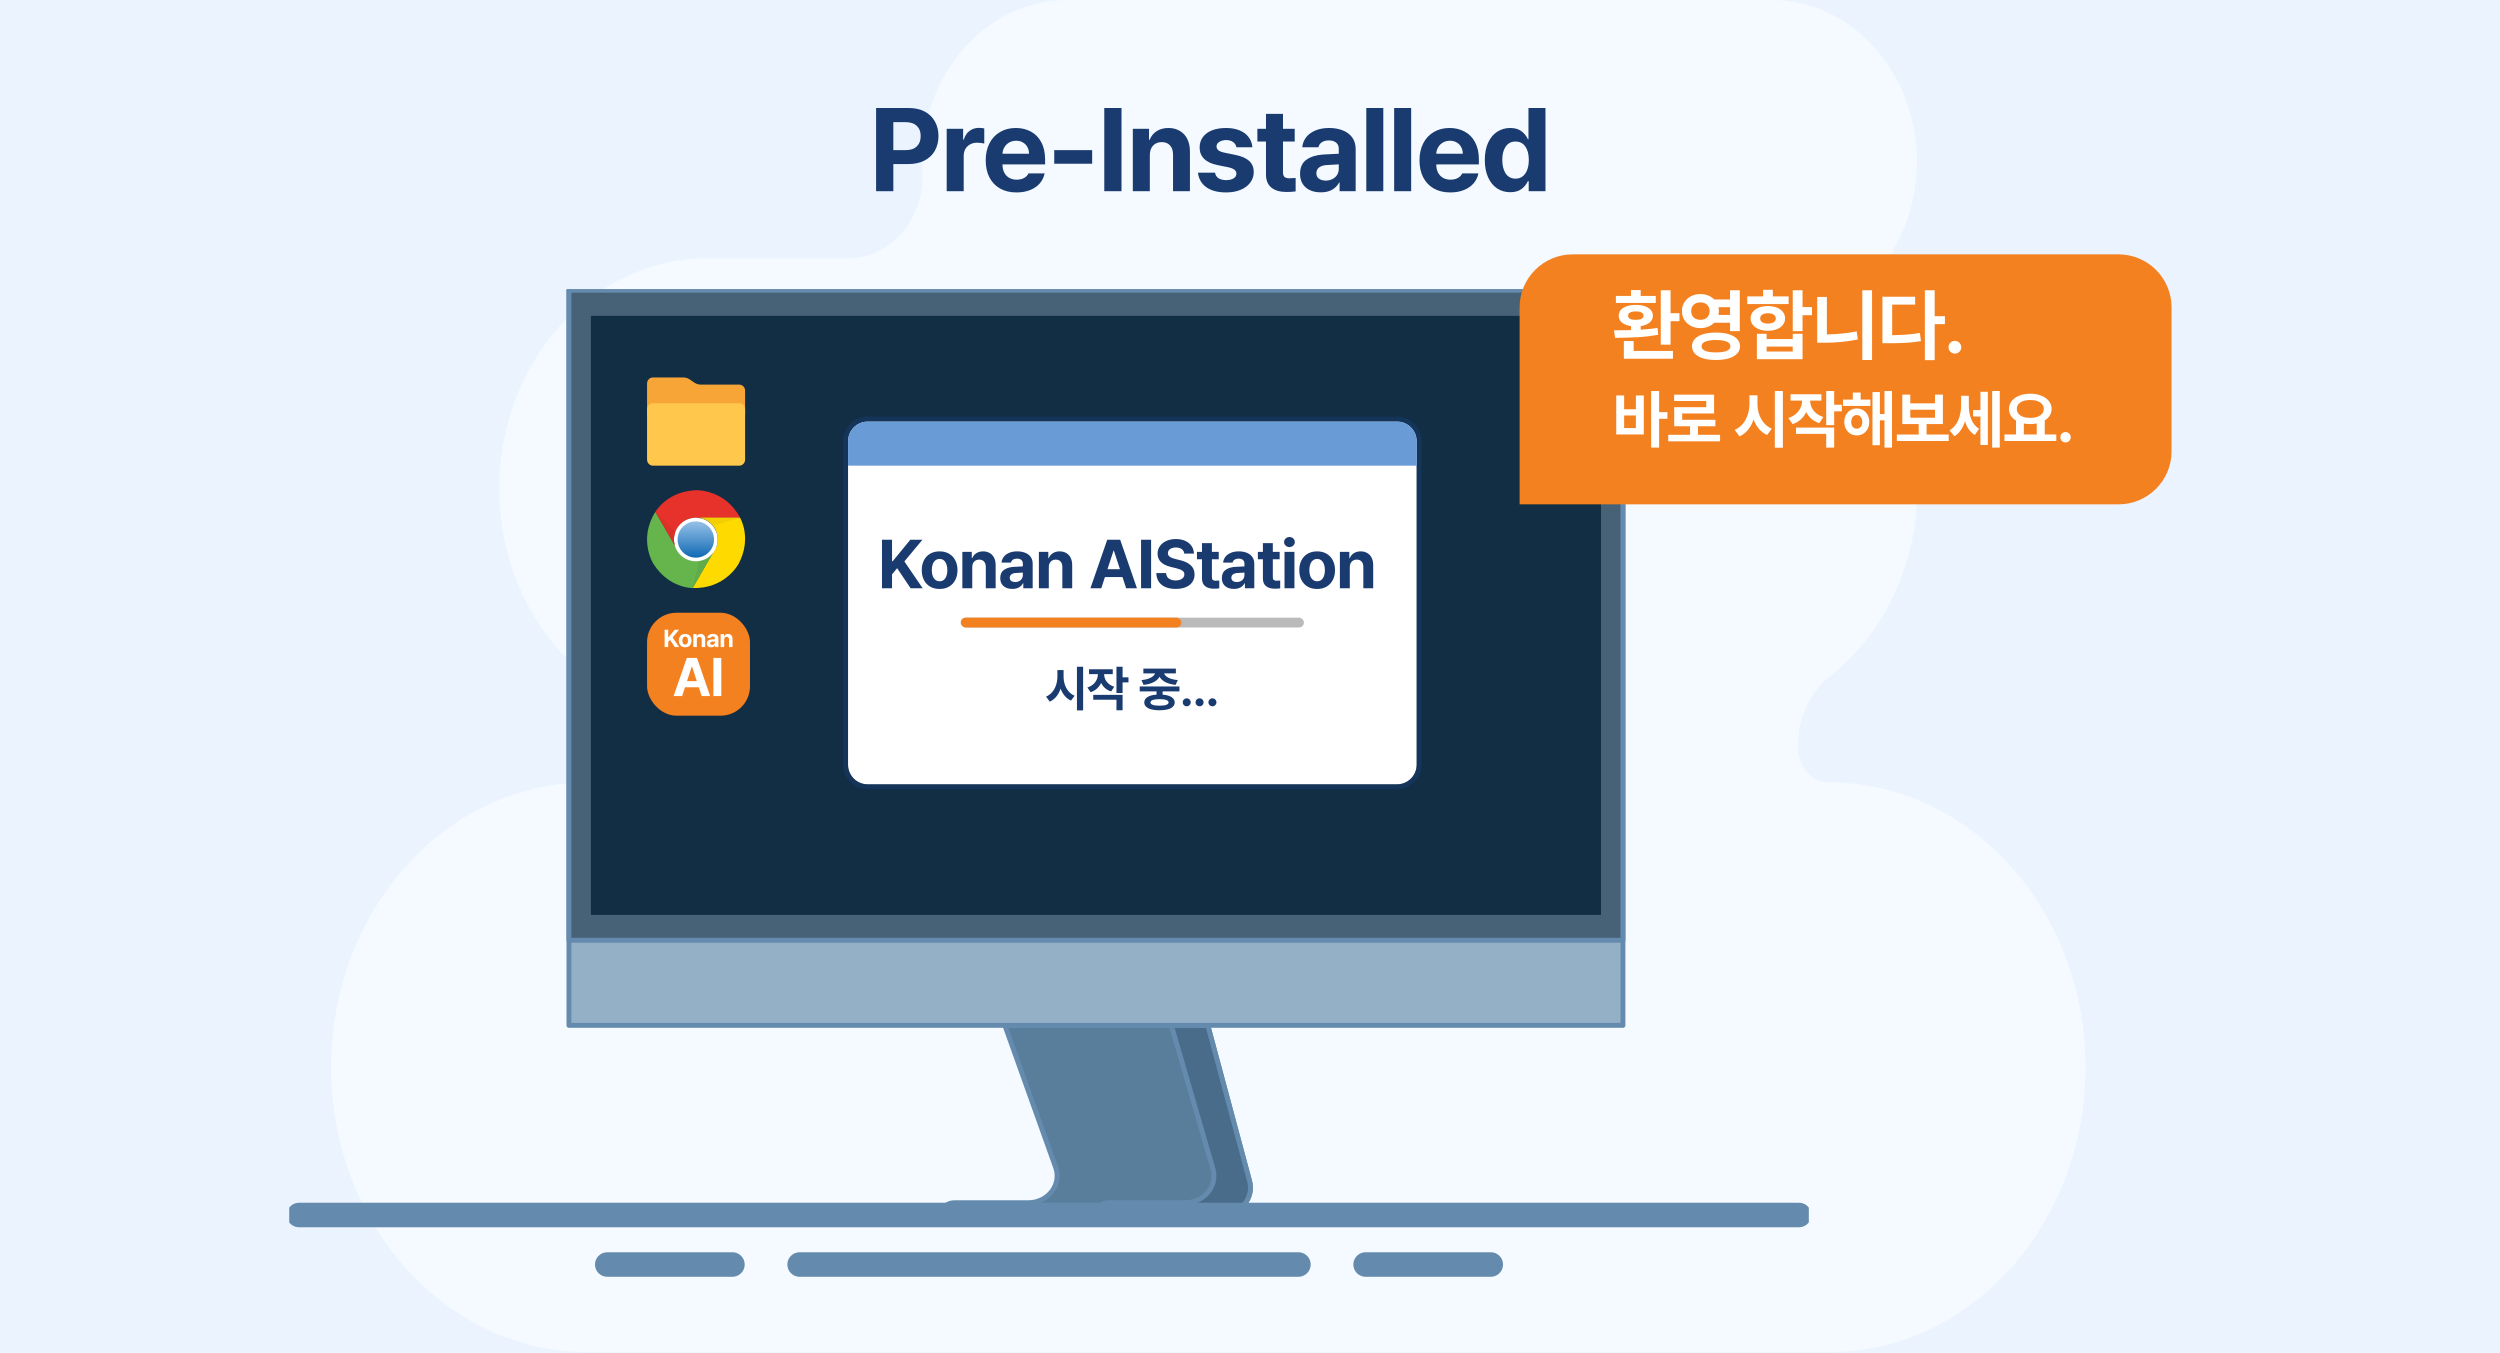 <svg width="510" height="276" viewBox="0 0 510 276" fill="none" xmlns="http://www.w3.org/2000/svg">
<g clip-path="url(#clip0_154_1305)">
<rect width="510" height="276" fill="#EBF3FF"/>
<path fill-rule="evenodd" clip-rule="evenodd" d="M373.071 275.841H119.931C91.005 275.841 67.555 249.82 67.555 217.721C67.555 202.307 73.072 187.524 82.894 176.624C92.716 165.724 106.037 159.601 119.929 159.601C121.579 159.601 123.161 158.873 124.329 157.579C125.495 156.283 126.151 154.527 126.151 152.696V152.115C126.151 146.475 123.7 141.18 119.567 137.895C117.688 136.406 115.911 134.738 114.257 132.902C106.318 124.092 101.858 112.142 101.858 99.683C101.858 87.223 106.318 75.274 114.256 66.464C119.806 60.306 126.736 56.034 134.24 54.021C137.384 53.177 140.629 52.73 143.915 52.706C144.007 52.706 144.098 52.705 144.19 52.705H173.045C173.483 52.705 173.919 52.684 174.352 52.642C178.045 52.288 181.512 50.441 184.078 47.424C185.474 45.784 186.542 43.867 187.244 41.799C187.628 40.666 187.902 39.49 188.059 38.286C188.204 37.173 188.25 36.037 188.191 34.897C188.156 34.258 188.14 33.615 188.139 32.968V32.953C188.139 24.247 191.18 16.331 196.149 10.44C197.897 8.368 199.883 6.547 202.06 5.029C206.629 1.843 212.037 0 217.833 0H361.356C377.757 0 391.051 14.754 391.052 32.953C391.052 43.724 386.395 53.288 379.194 59.301C378.202 60.129 377.582 61.394 377.495 62.768C377.408 64.142 377.863 65.49 378.74 66.464C384.753 73.137 388.771 81.61 390.366 90.743C390.877 93.667 391.14 96.66 391.14 99.683C391.14 112.143 386.68 124.092 378.741 132.902C377.029 134.801 375.186 136.522 373.235 138.052C372.052 138.979 371.012 140.077 370.133 141.305C368.032 144.237 366.849 147.904 366.849 151.741C366.848 152.061 366.848 152.38 366.848 152.696C366.848 154.527 367.504 156.283 368.67 157.579C369.106 158.062 369.6 158.466 370.133 158.783C371.029 159.315 372.036 159.601 373.07 159.601C401.996 159.601 425.445 185.622 425.446 217.721C425.446 233.136 419.929 247.918 410.107 258.818C400.285 269.718 386.964 275.841 373.073 275.841H373.071Z" fill="#E9F5FF"/>
<path opacity="0.5" d="M373.071 275.841H119.931C91.005 275.841 67.555 249.82 67.555 217.721C67.555 202.307 73.072 187.524 82.894 176.624C92.716 165.724 106.037 159.601 119.929 159.601C121.579 159.601 123.161 158.873 124.329 157.579C125.495 156.283 126.151 154.527 126.151 152.696V152.115C126.151 146.475 123.7 141.18 119.567 137.895C117.688 136.406 115.911 134.738 114.257 132.902C106.318 124.092 101.858 112.142 101.858 99.683C101.858 87.223 106.318 75.274 114.256 66.464C119.806 60.306 126.736 56.034 134.24 54.021C137.384 53.177 140.629 52.73 143.915 52.706C144.007 52.706 144.098 52.705 144.19 52.705H173.045C173.483 52.705 173.919 52.684 174.352 52.642C178.045 52.288 181.512 50.441 184.078 47.424C185.474 45.784 186.542 43.867 187.244 41.799C187.628 40.666 187.902 39.49 188.059 38.286C188.204 37.173 188.25 36.037 188.191 34.897C188.156 34.258 188.14 33.615 188.139 32.968V32.953C188.139 24.247 191.18 16.331 196.149 10.44C197.897 8.368 199.883 6.547 202.06 5.029C206.629 1.843 212.037 0 217.833 0H361.356C377.757 0 391.051 14.754 391.052 32.953C391.052 43.724 386.395 53.288 379.194 59.301C378.202 60.129 377.582 61.394 377.495 62.768C377.408 64.142 377.863 65.49 378.74 66.464C384.753 73.137 388.771 81.61 390.366 90.743C390.877 93.667 391.14 96.66 391.14 99.683C391.14 112.143 386.68 124.092 378.741 132.902C377.029 134.801 375.186 136.522 373.235 138.052C372.052 138.979 371.012 140.077 370.133 141.305C368.032 144.237 366.849 147.904 366.849 151.741C366.848 152.061 366.848 152.38 366.848 152.696C366.848 154.527 367.504 156.283 368.67 157.579C369.106 158.062 369.6 158.466 370.133 158.783C371.029 159.315 372.036 159.601 373.07 159.601C401.996 159.601 425.445 185.622 425.446 217.721C425.446 233.136 419.929 247.918 410.107 258.818C400.285 269.718 386.964 275.841 373.073 275.841H373.071Z" fill="white"/>
<g clip-path="url(#clip1_154_1305)">
<path fill-rule="evenodd" clip-rule="evenodd" d="M246.397 209.178H204.991L215.349 238.14C215.947 239.812 215.646 241.651 214.54 243.08C213.434 244.51 211.658 245.358 209.767 245.358H194.639C193.21 245.358 192.052 246.438 192.052 247.77H249.212C251.024 247.77 252.735 246.992 253.849 245.661C254.964 244.33 255.359 242.594 254.92 240.956L246.396 209.178H246.397Z" fill="#597E9C" stroke="#648BAD" stroke-linecap="round" stroke-linejoin="round"/>
<path fill-rule="evenodd" clip-rule="evenodd" d="M223.573 247.77H249.212C251.023 247.77 252.735 246.992 253.849 245.661C254.964 244.33 255.359 242.594 254.92 240.956L246.396 209.178H238.956L247.446 238.443C247.924 240.091 247.551 241.852 246.438 243.207C245.325 244.563 243.598 245.358 241.766 245.358H226.162C224.732 245.358 223.574 246.438 223.574 247.77H223.573Z" fill="#486C89" stroke="#648BAD" stroke-linecap="round" stroke-linejoin="round"/>
<path fill-rule="evenodd" clip-rule="evenodd" d="M331.081 59.203H116.065V209.178H331.081V59.203Z" fill="#93B0C6" stroke="#648BAD" stroke-linecap="round" stroke-linejoin="round"/>
<path fill-rule="evenodd" clip-rule="evenodd" d="M331.081 59.203H116.065V191.812H331.081V59.203Z" fill="#476277" stroke="#648BAD" stroke-linecap="round" stroke-linejoin="round"/>
<path fill-rule="evenodd" clip-rule="evenodd" d="M326.603 64.438H120.544V186.642H326.603V64.438Z" fill="#112E45"/>
<path d="M173 90C173 87.791 174.791 86 177 86H285C287.209 86 289 87.791 289 90V156C289 158.209 287.209 160 285 160H177C174.791 160 173 158.209 173 156V90Z" fill="white"/>
<path d="M285 85.5C287.485 85.5 289.5 87.515 289.5 90V156C289.5 158.485 287.485 160.5 285 160.5H177C174.515 160.5 172.5 158.485 172.5 156V90C172.5 87.515 174.515 85.5 177 85.5H285Z" stroke="#1A3B70" stroke-opacity="0.5"/>
<path d="M179.925 110.102H181.976V114.49H182.112L185.708 110.102H188.183L184.491 114.531L188.224 120H185.763L183.015 115.912L181.976 117.17V120H179.925V110.102ZM191.676 120.15C190.938 120.15 190.293 119.991 189.742 119.672C189.195 119.348 188.773 118.897 188.477 118.318C188.185 117.74 188.039 117.07 188.039 116.309C188.039 115.548 188.185 114.88 188.477 114.306C188.773 113.727 189.195 113.278 189.742 112.959C190.293 112.64 190.938 112.48 191.676 112.48C192.414 112.48 193.057 112.64 193.604 112.959C194.155 113.278 194.579 113.727 194.875 114.306C195.176 114.88 195.326 115.548 195.326 116.309C195.326 117.07 195.176 117.74 194.875 118.318C194.579 118.897 194.155 119.348 193.604 119.672C193.057 119.991 192.414 120.15 191.676 120.15ZM190.09 116.309C190.09 116.751 190.149 117.143 190.268 117.484C190.391 117.822 190.573 118.088 190.815 118.284C191.056 118.48 191.348 118.578 191.69 118.578C192.022 118.578 192.307 118.482 192.544 118.291C192.781 118.095 192.959 117.828 193.077 117.491C193.201 117.154 193.262 116.769 193.262 116.336C193.262 115.889 193.203 115.493 193.084 115.146C192.966 114.796 192.788 114.522 192.551 114.326C192.314 114.126 192.027 114.025 191.69 114.025C191.348 114.025 191.056 114.123 190.815 114.319C190.573 114.515 190.391 114.786 190.268 115.133C190.149 115.475 190.09 115.867 190.09 116.309ZM198.341 120H196.318V112.576H198.246V113.875H198.328C198.496 113.442 198.774 113.103 199.162 112.856C199.549 112.606 200.014 112.48 200.556 112.48C201.071 112.48 201.52 112.594 201.903 112.822C202.29 113.046 202.589 113.367 202.798 113.786C203.008 114.205 203.113 114.7 203.113 115.27V120H201.103V115.625C201.099 115.165 200.978 114.807 200.741 114.552C200.508 114.292 200.183 114.162 199.763 114.162C199.335 114.162 198.991 114.299 198.731 114.572C198.471 114.846 198.341 115.224 198.341 115.707V120ZM204.05 117.922C204.054 117.156 204.312 116.598 204.822 116.247C205.333 115.892 205.996 115.689 206.811 115.639C207.313 115.607 207.928 115.575 208.657 115.543V114.941C208.653 114.632 208.548 114.392 208.343 114.224C208.138 114.05 207.846 113.962 207.468 113.957C207.126 113.962 206.848 114.037 206.634 114.183C206.424 114.324 206.292 114.522 206.237 114.777H204.309C204.35 114.34 204.501 113.948 204.761 113.602C205.025 113.255 205.392 112.982 205.861 112.781C206.331 112.581 206.884 112.48 207.522 112.48C208.092 112.48 208.614 112.569 209.088 112.747C209.566 112.925 209.949 113.203 210.236 113.581C210.523 113.955 210.667 114.426 210.667 114.996V120H208.753V118.975H208.698C208.507 119.335 208.229 119.619 207.864 119.829C207.5 120.039 207.053 120.141 206.524 120.137C206.041 120.141 205.613 120.059 205.239 119.891C204.87 119.722 204.578 119.471 204.364 119.139C204.155 118.806 204.05 118.4 204.05 117.922ZM205.991 117.867C205.991 118.145 206.091 118.359 206.292 118.51C206.497 118.66 206.766 118.738 207.099 118.742C207.399 118.742 207.668 118.681 207.905 118.558C208.147 118.435 208.331 118.268 208.459 118.059C208.591 117.844 208.657 117.607 208.657 117.348V116.808C208.046 116.835 207.541 116.865 207.14 116.896C206.78 116.928 206.497 117.029 206.292 117.197C206.091 117.361 205.991 117.585 205.991 117.867ZM213.955 120H211.932V112.576H213.86V113.875H213.942C214.11 113.442 214.388 113.103 214.776 112.856C215.163 112.606 215.628 112.48 216.17 112.48C216.685 112.48 217.134 112.594 217.517 112.822C217.904 113.046 218.203 113.367 218.412 113.786C218.622 114.205 218.727 114.7 218.727 115.27V120H216.717V115.625C216.712 115.165 216.592 114.807 216.355 114.552C216.122 114.292 215.796 114.162 215.377 114.162C214.949 114.162 214.605 114.299 214.345 114.572C214.085 114.846 213.955 115.224 213.955 115.707V120ZM222.446 120L225.878 110.102H228.516L231.934 120H229.733L228.988 117.717H225.406L224.661 120H222.446ZM228.468 116.117L227.231 112.33H227.163L225.926 116.117H228.468ZM234.826 120H232.775V110.102H234.826V120ZM241.587 112.932C241.546 112.54 241.375 112.234 241.074 112.016C240.778 111.797 240.38 111.688 239.878 111.688C239.536 111.688 239.242 111.738 238.996 111.838C238.755 111.934 238.57 112.068 238.443 112.241C238.315 112.414 238.251 112.61 238.251 112.829C238.251 113.157 238.393 113.417 238.675 113.608C238.962 113.795 239.35 113.943 239.837 114.053L240.726 114.271C241.642 114.481 242.364 114.823 242.893 115.297C243.421 115.766 243.688 116.391 243.693 117.17C243.693 117.771 243.54 118.296 243.235 118.742C242.929 119.189 242.49 119.533 241.915 119.774C241.341 120.016 240.657 120.137 239.865 120.137C239.062 120.141 238.367 120.021 237.78 119.774C237.192 119.528 236.734 119.164 236.406 118.681C236.077 118.198 235.904 117.607 235.886 116.91H237.882C237.914 117.398 238.105 117.771 238.456 118.031C238.812 118.286 239.272 118.414 239.837 118.414C240.193 118.414 240.505 118.362 240.774 118.257C241.043 118.152 241.25 118.006 241.396 117.819C241.542 117.632 241.615 117.416 241.615 117.17C241.615 116.851 241.476 116.598 241.198 116.411C240.924 116.22 240.498 116.053 239.919 115.912L238.839 115.652C237.044 115.21 236.146 114.312 236.146 112.959C236.146 112.371 236.305 111.852 236.624 111.4C236.948 110.945 237.392 110.591 237.957 110.341C238.527 110.09 239.172 109.965 239.892 109.965C240.612 109.965 241.248 110.09 241.799 110.341C242.351 110.591 242.779 110.942 243.084 111.394C243.39 111.84 243.547 112.353 243.556 112.932H241.587ZM248.622 114.094H247.227V117.717C247.223 117.995 247.28 118.188 247.398 118.298C247.521 118.403 247.697 118.46 247.924 118.469C248.134 118.469 248.403 118.455 248.731 118.428V120.027C248.43 120.073 248.063 120.096 247.63 120.096C246.874 120.096 246.279 119.923 245.846 119.576C245.413 119.225 245.199 118.701 245.204 118.004V114.094H244.178V112.576H245.204V110.799H247.227V112.576H248.622V114.094ZM249.258 117.922C249.262 117.156 249.52 116.598 250.03 116.247C250.541 115.892 251.204 115.689 252.019 115.639C252.521 115.607 253.136 115.575 253.865 115.543V114.941C253.861 114.632 253.756 114.392 253.551 114.224C253.346 114.05 253.054 113.962 252.676 113.957C252.334 113.962 252.056 114.037 251.842 114.183C251.632 114.324 251.5 114.522 251.445 114.777H249.517C249.558 114.34 249.709 113.948 249.969 113.602C250.233 113.255 250.6 112.982 251.069 112.781C251.539 112.581 252.092 112.48 252.73 112.48C253.3 112.48 253.822 112.569 254.296 112.747C254.774 112.925 255.157 113.203 255.444 113.581C255.731 113.955 255.875 114.426 255.875 114.996V120H253.961V118.975H253.906C253.715 119.335 253.437 119.619 253.072 119.829C252.708 120.039 252.261 120.141 251.732 120.137C251.249 120.141 250.821 120.059 250.447 119.891C250.078 119.722 249.786 119.471 249.572 119.139C249.362 118.806 249.258 118.4 249.258 117.922ZM251.199 117.867C251.199 118.145 251.299 118.359 251.5 118.51C251.705 118.66 251.974 118.738 252.306 118.742C252.607 118.742 252.876 118.681 253.113 118.558C253.355 118.435 253.539 118.268 253.667 118.059C253.799 117.844 253.865 117.607 253.865 117.348V116.808C253.254 116.835 252.749 116.865 252.347 116.896C251.987 116.928 251.705 117.029 251.5 117.197C251.299 117.361 251.199 117.585 251.199 117.867ZM261.05 114.094H259.655V117.717C259.651 117.995 259.708 118.188 259.826 118.298C259.949 118.403 260.125 118.46 260.353 118.469C260.562 118.469 260.831 118.455 261.159 118.428V120.027C260.859 120.073 260.492 120.096 260.059 120.096C259.302 120.096 258.707 119.923 258.275 119.576C257.842 119.225 257.627 118.701 257.632 118.004V114.094H256.607V112.576H257.632V110.799H259.655V112.576H261.05V114.094ZM262.041 112.576H264.065V120H262.041V112.576ZM263.053 111.605C262.853 111.605 262.668 111.56 262.499 111.469C262.331 111.373 262.196 111.248 262.096 111.093C261.996 110.933 261.946 110.762 261.946 110.58C261.946 110.393 261.996 110.22 262.096 110.061C262.196 109.901 262.331 109.776 262.499 109.685C262.668 109.589 262.853 109.541 263.053 109.541C263.249 109.541 263.431 109.589 263.6 109.685C263.769 109.776 263.901 109.901 263.996 110.061C264.097 110.22 264.147 110.393 264.147 110.58C264.147 110.762 264.097 110.933 263.996 111.093C263.901 111.248 263.769 111.373 263.6 111.469C263.431 111.56 263.249 111.605 263.053 111.605ZM268.693 120.15C267.955 120.15 267.31 119.991 266.758 119.672C266.212 119.348 265.79 118.897 265.494 118.318C265.202 117.74 265.056 117.07 265.056 116.309C265.056 115.548 265.202 114.88 265.494 114.306C265.79 113.727 266.212 113.278 266.758 112.959C267.31 112.64 267.955 112.48 268.693 112.48C269.431 112.48 270.074 112.64 270.621 112.959C271.172 113.278 271.596 113.727 271.892 114.306C272.193 114.88 272.343 115.548 272.343 116.309C272.343 117.07 272.193 117.74 271.892 118.318C271.596 118.897 271.172 119.348 270.621 119.672C270.074 119.991 269.431 120.15 268.693 120.15ZM267.107 116.309C267.107 116.751 267.166 117.143 267.285 117.484C267.408 117.822 267.59 118.088 267.832 118.284C268.073 118.48 268.365 118.578 268.707 118.578C269.039 118.578 269.324 118.482 269.561 118.291C269.798 118.095 269.976 117.828 270.094 117.491C270.217 117.154 270.279 116.769 270.279 116.336C270.279 115.889 270.22 115.493 270.101 115.146C269.983 114.796 269.805 114.522 269.568 114.326C269.331 114.126 269.044 114.025 268.707 114.025C268.365 114.025 268.073 114.123 267.832 114.319C267.59 114.515 267.408 114.786 267.285 115.133C267.166 115.475 267.107 115.867 267.107 116.309ZM275.358 120H273.335V112.576H275.263V113.875H275.345C275.513 113.442 275.791 113.103 276.179 112.856C276.566 112.606 277.031 112.48 277.573 112.48C278.088 112.48 278.537 112.594 278.92 112.822C279.307 113.046 279.606 113.367 279.815 113.786C280.025 114.205 280.13 114.7 280.13 115.27V120H278.12V115.625C278.116 115.165 277.995 114.807 277.758 114.552C277.525 114.292 277.2 114.162 276.78 114.162C276.352 114.162 276.008 114.299 275.748 114.572C275.488 114.846 275.358 115.224 275.358 115.707V120Z" fill="#1A3B70"/>
<path d="M216.971 138.023C216.968 138.58 217.051 139.117 217.22 139.635C217.389 140.152 217.643 140.613 217.982 141.017C218.32 141.42 218.732 141.725 219.217 141.93L218.485 142.926C217.99 142.701 217.564 142.379 217.205 141.959C216.851 141.539 216.569 141.046 216.361 140.479C216.156 141.098 215.868 141.637 215.496 142.096C215.125 142.551 214.676 142.9 214.149 143.141L213.397 142.105C213.898 141.894 214.321 141.58 214.666 141.163C215.015 140.743 215.275 140.263 215.448 139.723C215.62 139.179 215.708 138.613 215.711 138.023V136.695H216.971V138.023ZM219.696 136.012H220.955V144.918H219.696V136.012ZM227.005 137.525H225.238C225.241 137.887 225.316 138.235 225.463 138.57C225.612 138.902 225.842 139.203 226.151 139.474C226.46 139.741 226.846 139.947 227.308 140.094L226.673 141.061C226.192 140.904 225.778 140.676 225.433 140.377C225.091 140.074 224.821 139.719 224.623 139.312C224.418 139.758 224.134 140.146 223.773 140.475C223.415 140.8 222.985 141.044 222.484 141.207L221.82 140.25C222.292 140.097 222.689 139.879 223.011 139.596C223.334 139.312 223.573 138.992 223.729 138.634C223.889 138.276 223.972 137.906 223.978 137.525H222.162V136.529H227.005V137.525ZM223.021 141.754H229.007V144.898H227.757V142.74H223.021V141.754ZM227.757 136.012H229.007V138.17H230.209V139.205H229.007V141.373H227.757V136.012ZM240.609 141.051H237.172V141.71C237.95 141.765 238.555 141.93 238.988 142.203C239.421 142.477 239.639 142.841 239.643 143.297C239.639 143.635 239.514 143.925 239.267 144.166C239.019 144.407 238.663 144.589 238.197 144.713C237.735 144.837 237.185 144.898 236.547 144.898C235.899 144.898 235.341 144.837 234.872 144.713C234.407 144.589 234.05 144.407 233.803 144.166C233.555 143.928 233.432 143.639 233.432 143.297C233.432 142.838 233.65 142.472 234.086 142.198C234.522 141.925 235.137 141.76 235.932 141.705V141.051H232.504V140.045H240.609V141.051ZM232.865 138.736C233.393 138.691 233.852 138.6 234.242 138.463C234.633 138.326 234.944 138.163 235.175 137.975C235.409 137.786 235.565 137.584 235.644 137.369H233.246V136.393H239.877V137.369H237.46C237.535 137.584 237.688 137.787 237.919 137.979C238.153 138.168 238.467 138.331 238.861 138.468C239.258 138.601 239.727 138.691 240.268 138.736L239.828 139.713C239.005 139.635 238.313 139.451 237.753 139.161C237.193 138.868 236.791 138.5 236.547 138.058C236.306 138.5 235.906 138.868 235.346 139.161C234.786 139.454 234.096 139.638 233.275 139.713L232.865 138.736ZM234.701 143.297C234.698 143.512 234.851 143.676 235.16 143.79C235.473 143.904 235.935 143.961 236.547 143.961C237.149 143.961 237.606 143.904 237.919 143.79C238.231 143.676 238.389 143.512 238.393 143.297C238.389 142.857 237.774 142.633 236.547 142.623C235.928 142.63 235.465 142.688 235.155 142.799C234.849 142.906 234.698 143.072 234.701 143.297ZM242.099 144.088C241.949 144.088 241.811 144.052 241.684 143.98C241.557 143.906 241.456 143.806 241.381 143.683C241.309 143.556 241.275 143.417 241.279 143.268C241.275 143.121 241.309 142.986 241.381 142.862C241.456 142.735 241.557 142.636 241.684 142.564C241.811 142.493 241.949 142.457 242.099 142.457C242.242 142.457 242.376 142.493 242.499 142.564C242.623 142.636 242.722 142.735 242.797 142.862C242.872 142.986 242.909 143.121 242.909 143.268C242.909 143.417 242.872 143.556 242.797 143.683C242.722 143.806 242.623 143.906 242.499 143.98C242.376 144.052 242.242 144.088 242.099 144.088ZM244.721 144.088C244.571 144.088 244.433 144.052 244.306 143.98C244.179 143.906 244.078 143.806 244.003 143.683C243.932 143.556 243.898 143.417 243.901 143.268C243.898 143.121 243.932 142.986 244.003 142.862C244.078 142.735 244.179 142.636 244.306 142.564C244.433 142.493 244.571 142.457 244.721 142.457C244.864 142.457 244.998 142.493 245.121 142.564C245.245 142.636 245.344 142.735 245.419 142.862C245.494 142.986 245.532 143.121 245.532 143.268C245.532 143.417 245.494 143.556 245.419 143.683C245.344 143.806 245.245 143.906 245.121 143.98C244.998 144.052 244.864 144.088 244.721 144.088ZM247.343 144.088C247.194 144.088 247.055 144.052 246.928 143.98C246.801 143.906 246.7 143.806 246.626 143.683C246.554 143.556 246.52 143.417 246.523 143.268C246.52 143.121 246.554 142.986 246.626 142.862C246.7 142.735 246.801 142.636 246.928 142.564C247.055 142.493 247.194 142.457 247.343 142.457C247.487 142.457 247.62 142.493 247.744 142.564C247.867 142.636 247.967 142.735 248.042 142.862C248.116 142.986 248.154 143.121 248.154 143.268C248.154 143.417 248.116 143.556 248.042 143.683C247.967 143.806 247.867 143.906 247.744 143.98C247.62 144.052 247.487 144.088 247.343 144.088Z" fill="#1A3B70"/>
<path d="M173 90C173 87.791 174.791 86 177 86H285C287.209 86 289 87.791 289 90V95H173V90Z" fill="#699BD7"/>
<g clip-path="url(#clip2_154_1305)">
<path d="M141.974 100.002C141.974 100.002 147.87 99.737 150.995 105.641H141.472C141.472 105.641 139.674 105.582 138.141 107.756C137.699 108.666 137.227 109.606 137.758 111.456C136.992 110.164 133.69 104.437 133.69 104.437C133.69 104.436 136.019 100.237 141.974 100.002Z" fill="#E6322A"/>
<path d="M150.687 114.989C150.687 114.989 147.968 120.207 141.274 119.951C142.1 118.527 146.036 111.736 146.036 111.736C146.036 111.736 146.987 110.214 145.865 107.805C145.294 106.968 144.713 106.091 142.84 105.624C144.347 105.609 150.976 105.625 150.976 105.625C150.976 105.625 153.462 109.734 150.687 114.989Z" fill="#FEDA00"/>
<path d="M133.302 115.03C133.302 115.03 130.125 110.075 133.696 104.428C134.521 105.852 138.455 112.644 138.455 112.644C138.455 112.644 139.303 114.225 141.958 114.462C142.971 114.388 144.024 114.326 145.367 112.943C144.626 114.25 141.298 119.962 141.298 119.962C141.298 119.962 136.483 120.052 133.302 115.03Z" fill="#65B54C"/>
<path d="M141.275 120.001L142.614 114.433C142.614 114.433 144.087 114.318 145.321 112.969C144.555 114.311 141.275 120.001 141.275 120.001Z" fill="#60AC48"/>
<path d="M137.488 110.061C137.488 107.607 139.485 105.617 141.949 105.617C144.413 105.617 146.41 107.607 146.41 110.061C146.41 112.516 144.413 114.506 141.949 114.506C139.485 114.506 137.488 112.517 137.488 110.061Z" fill="white"/>
<path d="M138.235 110.062C138.235 108.018 139.898 106.361 141.95 106.361C144.001 106.361 145.664 108.018 145.664 110.062C145.664 112.105 144.001 113.762 141.95 113.762C139.898 113.762 138.235 112.105 138.235 110.062Z" fill="url(#paint0_linear_154_1305)"/>
<path d="M150.976 105.624L145.461 107.235C145.461 107.235 144.629 106.019 142.84 105.623C144.39 105.618 150.976 105.624 150.976 105.624H150.976Z" fill="#F1CF00"/>
<path d="M137.651 111.255C136.876 109.918 133.69 104.436 133.69 104.436L137.776 108.462C137.776 108.462 137.356 109.322 137.515 110.551L137.651 111.255Z" fill="#DA3027"/>
</g>
<g clip-path="url(#clip3_154_1305)">
<path d="M150.788 78.459H142.945C142.491 78.459 142.046 78.322 141.67 78.066L140.689 77.398C140.308 77.139 139.859 77 139.4 77H133.213C132.542 77 132 77.548 132 78.227V84.688H152V79.685C152 79.007 151.458 78.458 150.787 78.458L150.788 78.459Z" fill="#F7A537"/>
<path d="M150.788 82.254H133.213C132.542 82.254 132 82.803 132 83.481V93.775C132 93.986 132.053 94.186 132.147 94.36C132.352 94.742 132.752 95.001 133.212 95.001H150.788C151.248 95.001 151.649 94.742 151.853 94.36C151.947 94.186 151.999 93.987 151.999 93.775V83.481C151.999 82.803 151.457 82.254 150.787 82.254H150.788Z" fill="#FFC84D"/>
</g>
<path d="M61 247.861H367M163.123 257.961H264.877M149.416 257.961H123.881M304.119 257.961H278.584" stroke="#648BAD" stroke-width="5" stroke-linecap="round" stroke-linejoin="round"/>
<g clip-path="url(#clip4_154_1305)">
<rect x="132" y="125" width="21" height="21" rx="6" fill="#F48120"/>
<path d="M135.581 128.465H136.313V130.032H136.362L137.646 128.465H138.53L137.212 130.047L138.545 132H137.666L136.684 130.54L136.313 130.989V132H135.581V128.465ZM139.778 132.054C139.514 132.054 139.284 131.997 139.087 131.883C138.892 131.767 138.741 131.606 138.635 131.399C138.531 131.193 138.479 130.953 138.479 130.682C138.479 130.41 138.531 130.171 138.635 129.966C138.741 129.76 138.892 129.599 139.087 129.485C139.284 129.371 139.514 129.314 139.778 129.314C140.041 129.314 140.271 129.371 140.466 129.485C140.663 129.599 140.815 129.76 140.92 129.966C141.028 130.171 141.081 130.41 141.081 130.682C141.081 130.953 141.028 131.193 140.92 131.399C140.815 131.606 140.663 131.767 140.466 131.883C140.271 131.997 140.041 132.054 139.778 132.054ZM139.211 130.682C139.211 130.84 139.232 130.979 139.275 131.102C139.319 131.222 139.384 131.317 139.47 131.387C139.556 131.457 139.661 131.492 139.783 131.492C139.901 131.492 140.003 131.458 140.088 131.39C140.172 131.32 140.236 131.224 140.278 131.104C140.322 130.984 140.344 130.846 140.344 130.691C140.344 130.532 140.323 130.39 140.281 130.267C140.238 130.141 140.175 130.044 140.09 129.974C140.006 129.902 139.903 129.866 139.783 129.866C139.661 129.866 139.556 129.901 139.47 129.971C139.384 130.041 139.319 130.138 139.275 130.262C139.232 130.384 139.211 130.524 139.211 130.682ZM142.158 132H141.436V129.349H142.124V129.812H142.153C142.214 129.658 142.313 129.537 142.451 129.449C142.59 129.359 142.756 129.314 142.949 129.314C143.133 129.314 143.293 129.355 143.43 129.437C143.569 129.516 143.675 129.631 143.75 129.781C143.825 129.931 143.862 130.107 143.862 130.311V132H143.145V130.438C143.143 130.273 143.1 130.145 143.015 130.054C142.932 129.961 142.816 129.915 142.666 129.915C142.513 129.915 142.39 129.964 142.297 130.062C142.205 130.159 142.158 130.294 142.158 130.467V132ZM144.197 131.258C144.199 130.984 144.29 130.785 144.473 130.66C144.655 130.533 144.892 130.46 145.183 130.442C145.362 130.431 145.582 130.42 145.842 130.408V130.193C145.841 130.083 145.803 129.997 145.73 129.937C145.657 129.875 145.553 129.843 145.418 129.842C145.296 129.843 145.196 129.87 145.12 129.922C145.045 129.973 144.998 130.044 144.978 130.135H144.29C144.304 129.979 144.358 129.839 144.451 129.715C144.545 129.591 144.676 129.493 144.844 129.422C145.011 129.35 145.209 129.314 145.437 129.314C145.641 129.314 145.827 129.346 145.996 129.41C146.167 129.473 146.304 129.572 146.406 129.708C146.509 129.841 146.56 130.009 146.56 130.213V132H145.877V131.634H145.857C145.789 131.762 145.689 131.864 145.559 131.939C145.429 132.014 145.269 132.05 145.081 132.049C144.908 132.05 144.755 132.021 144.622 131.961C144.49 131.901 144.386 131.811 144.309 131.692C144.234 131.574 144.197 131.429 144.197 131.258ZM144.89 131.238C144.89 131.338 144.926 131.414 144.998 131.468C145.071 131.521 145.167 131.549 145.286 131.551C145.393 131.551 145.489 131.529 145.574 131.485C145.66 131.441 145.726 131.382 145.772 131.307C145.819 131.23 145.842 131.146 145.842 131.053V130.86C145.624 130.87 145.444 130.88 145.3 130.892C145.172 130.903 145.071 130.939 144.998 130.999C144.926 131.058 144.89 131.137 144.89 131.238ZM147.735 132H147.012V129.349H147.7V129.812H147.73C147.79 129.658 147.889 129.537 148.028 129.449C148.166 129.359 148.332 129.314 148.526 129.314C148.71 129.314 148.87 129.355 149.007 129.437C149.145 129.516 149.251 129.631 149.326 129.781C149.401 129.931 149.439 130.107 149.439 130.311V132H148.721V130.438C148.719 130.273 148.676 130.145 148.592 130.054C148.508 129.961 148.392 129.915 148.242 129.915C148.089 129.915 147.967 129.964 147.874 130.062C147.781 130.159 147.735 130.294 147.735 130.467V132Z" fill="white"/>
<path d="M137.416 142L140.112 134.223H142.186L144.871 142H143.142L142.556 140.206H139.742L139.156 142H137.416ZM142.148 138.949L141.176 135.974H141.122L140.15 138.949H142.148ZM147.143 142H145.532V134.223H147.143V142Z" fill="white"/>
</g>
<rect x="196" y="126" width="70" height="2" rx="1" fill="#BABABA"/>
<rect x="196" y="126" width="45" height="2" rx="1" fill="#F48120"/>
</g>
<path d="M178.724 22.031H185.38C186.638 22.031 187.724 22.273 188.638 22.758C189.552 23.242 190.247 23.918 190.724 24.785C191.208 25.645 191.45 26.633 191.45 27.75C191.45 28.883 191.204 29.883 190.712 30.75C190.228 31.609 189.521 32.277 188.591 32.754C187.669 33.23 186.567 33.469 185.286 33.469H182.239V39H178.724V22.031ZM184.724 30.633C185.739 30.633 186.509 30.375 187.032 29.859C187.564 29.336 187.825 28.633 187.817 27.75C187.825 26.883 187.564 26.195 187.032 25.688C186.509 25.18 185.739 24.922 184.724 24.914H182.239V30.633H184.724ZM193.127 26.273H196.478V28.477H196.619C196.845 27.711 197.232 27.121 197.779 26.707C198.326 26.293 198.962 26.086 199.689 26.086C200.087 26.086 200.455 26.125 200.791 26.203V29.297C200.627 29.242 200.4 29.199 200.111 29.168C199.822 29.129 199.556 29.109 199.314 29.109C198.798 29.109 198.33 29.223 197.908 29.449C197.494 29.676 197.17 29.992 196.935 30.398C196.709 30.797 196.595 31.25 196.595 31.758V39H193.127V26.273ZM207.365 39.258C206.076 39.258 204.959 38.992 204.014 38.461C203.068 37.922 202.342 37.16 201.834 36.176C201.334 35.191 201.084 34.031 201.084 32.695C201.084 31.398 201.334 30.254 201.834 29.262C202.342 28.262 203.061 27.488 203.99 26.941C204.92 26.387 205.998 26.109 207.225 26.109C208.365 26.109 209.385 26.352 210.283 26.836C211.19 27.312 211.9 28.035 212.416 29.004C212.94 29.973 213.201 31.156 213.201 32.555V33.539H204.506C204.506 34.172 204.623 34.723 204.857 35.191C205.1 35.66 205.44 36.023 205.877 36.281C206.322 36.531 206.842 36.656 207.436 36.656C208.014 36.648 208.51 36.531 208.924 36.305C209.338 36.07 209.631 35.758 209.803 35.367H213.107C212.943 36.156 212.607 36.844 212.1 37.43C211.592 38.008 210.932 38.457 210.119 38.777C209.315 39.098 208.397 39.258 207.365 39.258ZM209.92 31.359C209.92 30.852 209.807 30.395 209.58 29.988C209.361 29.582 209.053 29.27 208.654 29.051C208.256 28.824 207.803 28.711 207.295 28.711C206.779 28.711 206.311 28.828 205.889 29.062C205.475 29.297 205.147 29.617 204.904 30.023C204.662 30.43 204.529 30.875 204.506 31.359H209.92ZM222.799 33.398H215.065V30.633H222.799V33.398ZM228.788 39H225.272V22.031H228.788V39ZM234.566 39H231.097V26.273H234.402V28.5H234.542C234.832 27.758 235.308 27.176 235.972 26.754C236.636 26.324 237.433 26.109 238.363 26.109C239.246 26.109 240.015 26.305 240.671 26.695C241.335 27.078 241.847 27.629 242.207 28.348C242.566 29.066 242.746 29.914 242.746 30.891V39H239.3V31.5C239.292 30.711 239.085 30.098 238.679 29.66C238.281 29.215 237.722 28.992 237.003 28.992C236.269 28.992 235.679 29.227 235.234 29.695C234.789 30.164 234.566 30.812 234.566 31.641V39ZM252.227 30.047C252.148 29.602 251.926 29.246 251.559 28.98C251.191 28.715 250.719 28.578 250.141 28.57C249.578 28.578 249.109 28.703 248.734 28.945C248.359 29.18 248.172 29.488 248.172 29.871C248.172 30.176 248.297 30.438 248.547 30.656C248.805 30.867 249.227 31.031 249.812 31.148L252.086 31.617C253.328 31.875 254.25 32.285 254.852 32.848C255.453 33.41 255.758 34.148 255.766 35.062C255.766 35.891 255.527 36.621 255.051 37.254C254.582 37.887 253.922 38.379 253.07 38.73C252.219 39.082 251.234 39.258 250.117 39.258C248.984 39.258 248.004 39.098 247.176 38.777C246.355 38.449 245.707 37.984 245.23 37.383C244.762 36.773 244.477 36.055 244.375 35.227H247.867C247.945 35.719 248.176 36.094 248.559 36.352C248.949 36.609 249.469 36.742 250.117 36.75C250.758 36.742 251.27 36.621 251.652 36.387C252.035 36.145 252.227 35.82 252.227 35.414C252.227 35.086 252.086 34.816 251.805 34.605C251.523 34.395 251.086 34.227 250.492 34.102L248.383 33.68C247.172 33.438 246.258 33.012 245.641 32.402C245.023 31.793 244.719 31.016 244.727 30.07C244.727 29.266 244.945 28.566 245.383 27.973C245.82 27.371 246.441 26.91 247.246 26.59C248.059 26.27 249.008 26.109 250.094 26.109C251.148 26.109 252.07 26.27 252.859 26.59C253.648 26.91 254.266 27.367 254.711 27.961C255.164 28.547 255.422 29.242 255.484 30.047H252.227ZM264.122 28.875H261.731V35.086C261.723 35.562 261.821 35.895 262.024 36.082C262.235 36.262 262.536 36.359 262.926 36.375C263.286 36.375 263.747 36.352 264.309 36.305V39.047C263.793 39.125 263.165 39.164 262.422 39.164C261.125 39.164 260.106 38.867 259.364 38.273C258.622 37.672 258.254 36.773 258.262 35.578V28.875H256.504V26.273H258.262V23.227H261.731V26.273H264.122V28.875ZM265.212 35.438C265.22 34.125 265.661 33.168 266.536 32.566C267.411 31.957 268.548 31.609 269.946 31.523C270.806 31.469 271.86 31.414 273.11 31.359V30.328C273.103 29.797 272.923 29.387 272.571 29.098C272.22 28.801 271.72 28.648 271.071 28.641C270.485 28.648 270.009 28.777 269.642 29.027C269.282 29.27 269.056 29.609 268.962 30.047H265.657C265.728 29.297 265.985 28.625 266.431 28.031C266.884 27.438 267.513 26.969 268.317 26.625C269.122 26.281 270.071 26.109 271.165 26.109C272.142 26.109 273.036 26.262 273.849 26.566C274.669 26.871 275.325 27.348 275.817 27.996C276.31 28.637 276.556 29.445 276.556 30.422V39H273.274V37.242H273.181C272.853 37.859 272.376 38.348 271.751 38.707C271.126 39.066 270.36 39.242 269.454 39.234C268.626 39.242 267.892 39.102 267.251 38.812C266.618 38.523 266.118 38.094 265.751 37.523C265.392 36.953 265.212 36.258 265.212 35.438ZM268.54 35.344C268.54 35.82 268.712 36.188 269.056 36.445C269.407 36.703 269.868 36.836 270.438 36.844C270.954 36.844 271.415 36.738 271.821 36.527C272.235 36.316 272.552 36.031 272.77 35.672C272.997 35.305 273.11 34.898 273.11 34.453V33.527C272.063 33.574 271.196 33.625 270.509 33.68C269.892 33.734 269.407 33.906 269.056 34.195C268.712 34.477 268.54 34.859 268.54 35.344ZM282.193 39H278.724V22.031H282.193V39ZM287.877 39H284.408V22.031H287.877V39ZM295.858 39.258C294.569 39.258 293.452 38.992 292.506 38.461C291.561 37.922 290.834 37.16 290.327 36.176C289.827 35.191 289.577 34.031 289.577 32.695C289.577 31.398 289.827 30.254 290.327 29.262C290.834 28.262 291.553 27.488 292.483 26.941C293.412 26.387 294.491 26.109 295.717 26.109C296.858 26.109 297.877 26.352 298.776 26.836C299.682 27.312 300.393 28.035 300.909 29.004C301.432 29.973 301.694 31.156 301.694 32.555V33.539H292.998C292.998 34.172 293.116 34.723 293.35 35.191C293.592 35.66 293.932 36.023 294.37 36.281C294.815 36.531 295.334 36.656 295.928 36.656C296.506 36.648 297.002 36.531 297.416 36.305C297.83 36.07 298.123 35.758 298.295 35.367H301.6C301.436 36.156 301.1 36.844 300.592 37.43C300.084 38.008 299.424 38.457 298.612 38.777C297.807 39.098 296.889 39.258 295.858 39.258ZM298.412 31.359C298.412 30.852 298.299 30.395 298.073 29.988C297.854 29.582 297.545 29.27 297.147 29.051C296.748 28.824 296.295 28.711 295.787 28.711C295.272 28.711 294.803 28.828 294.381 29.062C293.967 29.297 293.639 29.617 293.397 30.023C293.155 30.43 293.022 30.875 292.998 31.359H298.412ZM308.081 39.211C307.097 39.211 306.214 38.957 305.432 38.449C304.651 37.934 304.034 37.184 303.581 36.199C303.128 35.207 302.901 34.023 302.901 32.648C302.901 31.242 303.132 30.051 303.593 29.074C304.054 28.09 304.675 27.352 305.456 26.859C306.245 26.359 307.12 26.109 308.081 26.109C309.042 26.109 309.811 26.332 310.39 26.777C310.975 27.223 311.409 27.766 311.69 28.406H311.807V22.031H315.276V39H311.854V36.961H311.69C311.401 37.594 310.964 38.129 310.378 38.566C309.792 38.996 309.026 39.211 308.081 39.211ZM306.464 32.59C306.464 33.754 306.694 34.688 307.155 35.391C307.624 36.086 308.292 36.438 309.159 36.445C309.729 36.445 310.218 36.289 310.624 35.977C311.03 35.656 311.339 35.211 311.55 34.641C311.768 34.062 311.878 33.391 311.878 32.625C311.878 31.469 311.64 30.555 311.163 29.883C310.686 29.211 310.018 28.875 309.159 28.875C308.3 28.875 307.636 29.215 307.167 29.895C306.698 30.566 306.464 31.465 306.464 32.59Z" fill="#1A3B70"/>
<g filter="url(#filter0_d_154_1305)">
<path d="M310 59.828C310 53.848 314.848 49 320.828 49H432.172C438.152 49 443 53.848 443 59.828V89.172C443 95.152 438.152 100 432.172 100H310V59.828Z" fill="#F48120"/>
</g>
<path d="M340.797 63.891H342.609V65.531H340.797V70.312H338.797V59.219H340.797V63.891ZM329.266 67.391C330.573 67.391 331.724 67.375 332.719 67.344V66.523C331.938 66.414 331.323 66.174 330.875 65.805C330.432 65.435 330.214 64.974 330.219 64.422C330.219 63.958 330.359 63.56 330.641 63.227C330.927 62.893 331.333 62.641 331.859 62.469C332.385 62.292 333 62.203 333.703 62.203C334.401 62.203 335.01 62.292 335.531 62.469C336.057 62.641 336.464 62.893 336.75 63.227C337.042 63.56 337.188 63.958 337.188 64.422C337.182 64.974 336.958 65.435 336.516 65.805C336.078 66.169 335.474 66.409 334.703 66.523V67.25C335.969 67.172 337.115 67.057 338.141 66.906L338.281 68.281C336.964 68.537 335.604 68.703 334.203 68.781C332.807 68.859 331.229 68.906 329.469 68.922L329.266 67.391ZM329.641 60.375H332.719V59.172H334.703V60.375H337.781V61.797H329.641V60.375ZM331.266 69.578H333.266V71.594H341.281V73.188H331.266V69.578ZM332.125 64.422C332.12 64.682 332.25 64.885 332.516 65.031C332.786 65.177 333.169 65.25 333.664 65.25C334.18 65.25 334.576 65.18 334.852 65.039C335.133 64.893 335.276 64.688 335.281 64.422C335.276 64.125 335.138 63.904 334.867 63.758C334.596 63.607 334.208 63.531 333.703 63.531C333.188 63.531 332.794 63.607 332.523 63.758C332.253 63.904 332.12 64.125 332.125 64.422ZM346.883 59.984C347.446 59.984 347.969 60.081 348.453 60.273C348.943 60.466 349.36 60.74 349.703 61.094H352.93V59.219H354.914V67.547H352.93V65.844H349.688C349.344 66.193 348.93 66.463 348.446 66.656C347.961 66.844 347.44 66.938 346.883 66.938C346.175 66.938 345.532 66.789 344.953 66.492C344.381 66.19 343.93 65.776 343.602 65.25C343.274 64.719 343.112 64.125 343.118 63.469C343.112 62.807 343.274 62.211 343.602 61.68C343.93 61.148 344.381 60.734 344.953 60.438C345.532 60.135 346.175 59.984 346.883 59.984ZM345.008 63.469C345.008 63.828 345.086 64.143 345.243 64.414C345.404 64.685 345.628 64.893 345.914 65.039C346.201 65.18 346.529 65.25 346.899 65.25C347.253 65.25 347.571 65.18 347.852 65.039C348.133 64.893 348.354 64.685 348.516 64.414C348.677 64.143 348.758 63.828 348.758 63.469C348.758 63.099 348.677 62.781 348.516 62.516C348.354 62.245 348.133 62.039 347.852 61.898C347.576 61.753 347.258 61.682 346.899 61.688C346.529 61.682 346.201 61.753 345.914 61.898C345.628 62.039 345.404 62.245 345.243 62.516C345.086 62.781 345.008 63.099 345.008 63.469ZM345.164 70.641C345.164 70.057 345.362 69.555 345.758 69.133C346.154 68.711 346.719 68.391 347.453 68.172C348.188 67.953 349.055 67.844 350.055 67.844C351.055 67.844 351.922 67.953 352.657 68.172C353.396 68.391 353.964 68.711 354.36 69.133C354.761 69.555 354.961 70.057 354.961 70.641C354.961 71.224 354.761 71.727 354.36 72.148C353.964 72.57 353.396 72.891 352.657 73.109C351.922 73.328 351.055 73.438 350.055 73.438C349.055 73.438 348.188 73.328 347.453 73.109C346.719 72.891 346.154 72.57 345.758 72.148C345.362 71.727 345.164 71.224 345.164 70.641ZM347.118 70.641C347.118 71.052 347.37 71.365 347.875 71.578C348.381 71.787 349.107 71.891 350.055 71.891C351.019 71.891 351.75 71.787 352.25 71.578C352.75 71.365 353.003 71.052 353.008 70.641C353.003 70.219 352.75 69.901 352.25 69.688C351.756 69.474 351.024 69.365 350.055 69.359C349.102 69.365 348.373 69.474 347.868 69.688C347.368 69.901 347.118 70.219 347.118 70.641ZM350.555 62.672C350.618 62.922 350.649 63.188 350.649 63.469C350.649 63.729 350.62 63.99 350.563 64.25H352.93V62.672H350.555ZM367.719 62.641H369.641V64.297H367.719V67.547H365.719V59.219H367.719V62.641ZM356.438 60.469H359.673V59.125H361.657V60.469H364.876V62.031H356.438V60.469ZM357.126 64.953C357.126 64.453 357.274 64.013 357.571 63.633C357.868 63.253 358.282 62.958 358.813 62.75C359.35 62.542 359.964 62.438 360.657 62.438C361.339 62.438 361.946 62.542 362.477 62.75C363.008 62.958 363.42 63.253 363.712 63.633C364.008 64.013 364.157 64.453 364.157 64.953C364.157 65.453 364.008 65.893 363.712 66.273C363.42 66.654 363.008 66.948 362.477 67.156C361.946 67.365 361.339 67.469 360.657 67.469C359.964 67.469 359.35 67.365 358.813 67.156C358.282 66.948 357.868 66.654 357.571 66.273C357.274 65.893 357.126 65.453 357.126 64.953ZM358.407 68.094H360.391V69.172H365.719V68.094H367.719V73.281H358.407V68.094ZM359.079 64.953C359.074 65.292 359.212 65.552 359.493 65.734C359.779 65.917 360.167 66.01 360.657 66.016C361.146 66.01 361.537 65.917 361.829 65.734C362.12 65.552 362.266 65.292 362.266 64.953C362.266 64.625 362.118 64.367 361.821 64.18C361.529 63.987 361.141 63.896 360.657 63.906C360.178 63.896 359.792 63.987 359.501 64.18C359.214 64.367 359.074 64.625 359.079 64.953ZM365.719 71.719V70.703H360.391V71.719H365.719ZM381.899 73.438H379.915V59.219H381.899V73.438ZM370.712 60.578H372.681V68.227C374.79 68.19 376.816 67.984 378.759 67.609L379.009 69.25C376.832 69.708 374.483 69.932 371.962 69.922H370.712V60.578ZM394.673 64.5H396.767V66.125H394.673V73.469H392.673V59.219H394.673V64.5ZM384.017 60.531H390.689V62.141H386.001V68.375C387.085 68.365 388.069 68.326 388.954 68.258C389.845 68.19 390.746 68.078 391.658 67.922L391.876 69.594C390.897 69.76 389.928 69.872 388.97 69.93C388.017 69.987 386.905 70.016 385.634 70.016H385.22H384.017V60.531ZM398.806 72.141C398.567 72.141 398.345 72.083 398.142 71.969C397.939 71.849 397.778 71.69 397.658 71.492C397.543 71.289 397.489 71.068 397.494 70.828C397.489 70.594 397.543 70.378 397.658 70.18C397.778 69.977 397.939 69.818 398.142 69.703C398.345 69.588 398.567 69.531 398.806 69.531C399.035 69.531 399.249 69.588 399.447 69.703C399.645 69.818 399.804 69.977 399.923 70.18C400.043 70.378 400.103 70.594 400.103 70.828C400.103 71.068 400.043 71.289 399.923 71.492C399.804 71.69 399.645 71.849 399.447 71.969C399.249 72.083 399.035 72.141 398.806 72.141Z" fill="white"/>
<path d="M338.458 84.076H340.159V85.435H338.458V91.312H336.833V79.76H338.458V84.076ZM329.711 80.674H331.323V83.492H333.723V80.674H335.335V88.634H329.711V80.674ZM333.723 87.326V84.749H331.323V87.326H333.723ZM350.893 90.03H340.318V88.697H344.774V86.958H341.537V83.073H348.075V81.804H341.524V80.509H349.675V84.343H343.162V85.638H349.941V86.958H346.386V88.697H350.893V90.03ZM358.524 82.375C358.519 83.099 358.627 83.797 358.847 84.47C359.067 85.143 359.398 85.741 359.838 86.266C360.278 86.791 360.813 87.186 361.444 87.453L360.491 88.748C359.848 88.456 359.294 88.037 358.828 87.491C358.367 86.945 358.001 86.304 357.73 85.568C357.464 86.372 357.089 87.072 356.607 87.669C356.124 88.261 355.54 88.714 354.855 89.027L353.877 87.682C354.529 87.407 355.079 86.998 355.528 86.457C355.98 85.911 356.319 85.287 356.543 84.584C356.768 83.877 356.882 83.141 356.886 82.375V80.648H358.524V82.375ZM362.066 79.76H363.703V91.338H362.066V79.76ZM371.568 81.728H369.271C369.275 82.197 369.372 82.65 369.563 83.086C369.757 83.518 370.056 83.909 370.458 84.26C370.86 84.607 371.361 84.876 371.962 85.066L371.137 86.323C370.51 86.12 369.973 85.824 369.524 85.435C369.08 85.041 368.729 84.58 368.471 84.051C368.204 84.63 367.836 85.134 367.366 85.561C366.901 85.985 366.342 86.302 365.69 86.514L364.827 85.269C365.441 85.071 365.957 84.787 366.376 84.419C366.795 84.051 367.106 83.634 367.309 83.168C367.516 82.703 367.624 82.223 367.633 81.728H365.272V80.433H371.568V81.728ZM366.389 87.225H374.171V91.312H372.546V88.507H366.389V87.225ZM372.546 79.76H374.171V82.565H375.732V83.911H374.171V86.73H372.546V79.76ZM381.554 82.807H375.968V81.524H377.973V80.077H379.573V81.524H381.554V82.807ZM376.234 86.069C376.234 85.54 376.344 85.069 376.564 84.654C376.784 84.239 377.087 83.915 377.472 83.683C377.861 83.446 378.299 83.327 378.786 83.327C379.273 83.327 379.708 83.446 380.094 83.683C380.479 83.915 380.779 84.239 380.995 84.654C381.215 85.069 381.325 85.54 381.325 86.069C381.325 86.598 381.215 87.072 380.995 87.491C380.779 87.91 380.479 88.238 380.094 88.475C379.708 88.708 379.273 88.824 378.786 88.824C378.299 88.824 377.861 88.708 377.472 88.475C377.087 88.238 376.784 87.91 376.564 87.491C376.344 87.072 376.234 86.598 376.234 86.069ZM377.656 86.069C377.656 86.505 377.758 86.846 377.961 87.091C378.168 87.332 378.443 87.453 378.786 87.453C379.116 87.453 379.383 87.33 379.586 87.085C379.793 86.84 379.899 86.501 379.903 86.069C379.903 85.786 379.854 85.538 379.757 85.327C379.66 85.115 379.526 84.954 379.357 84.844C379.192 84.73 379.002 84.673 378.786 84.673C378.447 84.673 378.174 84.798 377.967 85.047C377.76 85.297 377.656 85.638 377.656 86.069ZM381.985 79.988H383.496V84.457H384.435V79.76H385.971V91.312H384.435V85.752H383.496V90.817H381.985V79.988ZM397.531 89.967H386.956V88.647H391.412V86.514H388.073V80.496H389.698V82.286H394.738V80.496H396.35V86.514H393.024V88.647H397.531V89.967ZM394.738 85.219V83.581H389.698V85.219H394.738ZM401.638 82.667C401.634 83.7 401.797 84.641 402.127 85.492C402.457 86.342 402.992 87.005 403.733 87.478L402.857 88.735C401.93 88.177 401.263 87.248 400.857 85.949C400.641 86.63 400.356 87.231 400 87.751C399.645 88.272 399.213 88.685 398.705 88.989L397.715 87.796C398.523 87.296 399.116 86.596 399.493 85.695C399.873 84.793 400.064 83.81 400.064 82.743V80.75H401.638V82.667ZM402.514 83.657H404.012V79.925H405.523V90.779H404.012V84.978H402.514V83.657ZM406.399 79.76H407.948V91.312H406.399V79.76ZM419.482 89.967H408.906V88.634H411.268V85.803C410.811 85.528 410.457 85.189 410.208 84.787C409.958 84.381 409.833 83.928 409.833 83.429C409.833 82.815 410.019 82.273 410.392 81.804C410.764 81.334 411.278 80.97 411.934 80.712C412.594 80.45 413.341 80.318 414.175 80.318C415.004 80.318 415.749 80.45 416.409 80.712C417.069 80.97 417.588 81.334 417.964 81.804C418.341 82.273 418.529 82.815 418.529 83.429C418.525 83.92 418.402 84.364 418.161 84.762C417.92 85.159 417.577 85.496 417.133 85.771V88.634H419.482V89.967ZM411.433 83.429C411.433 83.801 411.545 84.125 411.769 84.4C411.998 84.675 412.317 84.887 412.728 85.035C413.142 85.183 413.625 85.257 414.175 85.257C414.717 85.257 415.195 85.183 415.609 85.035C416.024 84.887 416.348 84.675 416.581 84.4C416.813 84.125 416.93 83.801 416.93 83.429C416.93 83.048 416.813 82.72 416.581 82.445C416.352 82.17 416.031 81.96 415.616 81.816C415.201 81.668 414.721 81.596 414.175 81.601C413.625 81.601 413.142 81.672 412.728 81.816C412.317 81.96 411.998 82.17 411.769 82.445C411.545 82.72 411.433 83.048 411.433 83.429ZM415.495 88.634V86.387C415.072 86.471 414.632 86.514 414.175 86.514C413.731 86.514 413.295 86.474 412.867 86.393V88.634H415.495ZM421.38 90.259C421.185 90.259 421.005 90.212 420.84 90.119C420.675 90.022 420.544 89.893 420.447 89.732C420.354 89.567 420.309 89.387 420.313 89.192C420.309 89.002 420.354 88.826 420.447 88.665C420.544 88.501 420.675 88.371 420.84 88.278C421.005 88.185 421.185 88.139 421.38 88.139C421.566 88.139 421.739 88.185 421.9 88.278C422.061 88.371 422.19 88.501 422.287 88.665C422.385 88.826 422.433 89.002 422.433 89.192C422.433 89.387 422.385 89.567 422.287 89.732C422.19 89.893 422.061 90.022 421.9 90.119C421.739 90.212 421.566 90.259 421.38 90.259Z" fill="white"/>
</g>
<defs>
<filter id="filter0_d_154_1305" x="302.782" y="44.669" width="147.437" height="65.437" filterUnits="userSpaceOnUse" color-interpolation-filters="sRGB">
<feFlood flood-opacity="0" result="BackgroundImageFix"/>
<feColorMatrix in="SourceAlpha" type="matrix" values="0 0 0 0 0 0 0 0 0 0 0 0 0 0 0 0 0 0 127 0" result="hardAlpha"/>
<feOffset dy="2.887"/>
<feGaussianBlur stdDeviation="3.609"/>
<feComposite in2="hardAlpha" operator="out"/>
<feColorMatrix type="matrix" values="0 0 0 0 0 0 0 0 0 0 0 0 0 0 0 0 0 0 0.25 0"/>
<feBlend mode="normal" in2="BackgroundImageFix" result="effect1_dropShadow_154_1305"/>
<feBlend mode="normal" in="SourceGraphic" in2="effect1_dropShadow_154_1305" result="shape"/>
</filter>
<linearGradient id="paint0_linear_154_1305" x1="141.949" y1="106.414" x2="141.949" y2="113.541" gradientUnits="userSpaceOnUse">
<stop stop-color="#96C1E9"/>
<stop offset="1" stop-color="#146CB5"/>
</linearGradient>
<clipPath id="clip0_154_1305">
<rect width="510" height="276" fill="white"/>
</clipPath>
<clipPath id="clip1_154_1305">
<rect width="310" height="203" fill="white" transform="translate(59 59)"/>
</clipPath>
<clipPath id="clip2_154_1305">
<rect width="20" height="20" fill="white" transform="translate(132 100)"/>
</clipPath>
<clipPath id="clip3_154_1305">
<rect width="20" height="18" fill="white" transform="translate(132 77)"/>
</clipPath>
<clipPath id="clip4_154_1305">
<rect x="132" y="125" width="21" height="21" rx="6" fill="white"/>
</clipPath>
</defs>
</svg>
